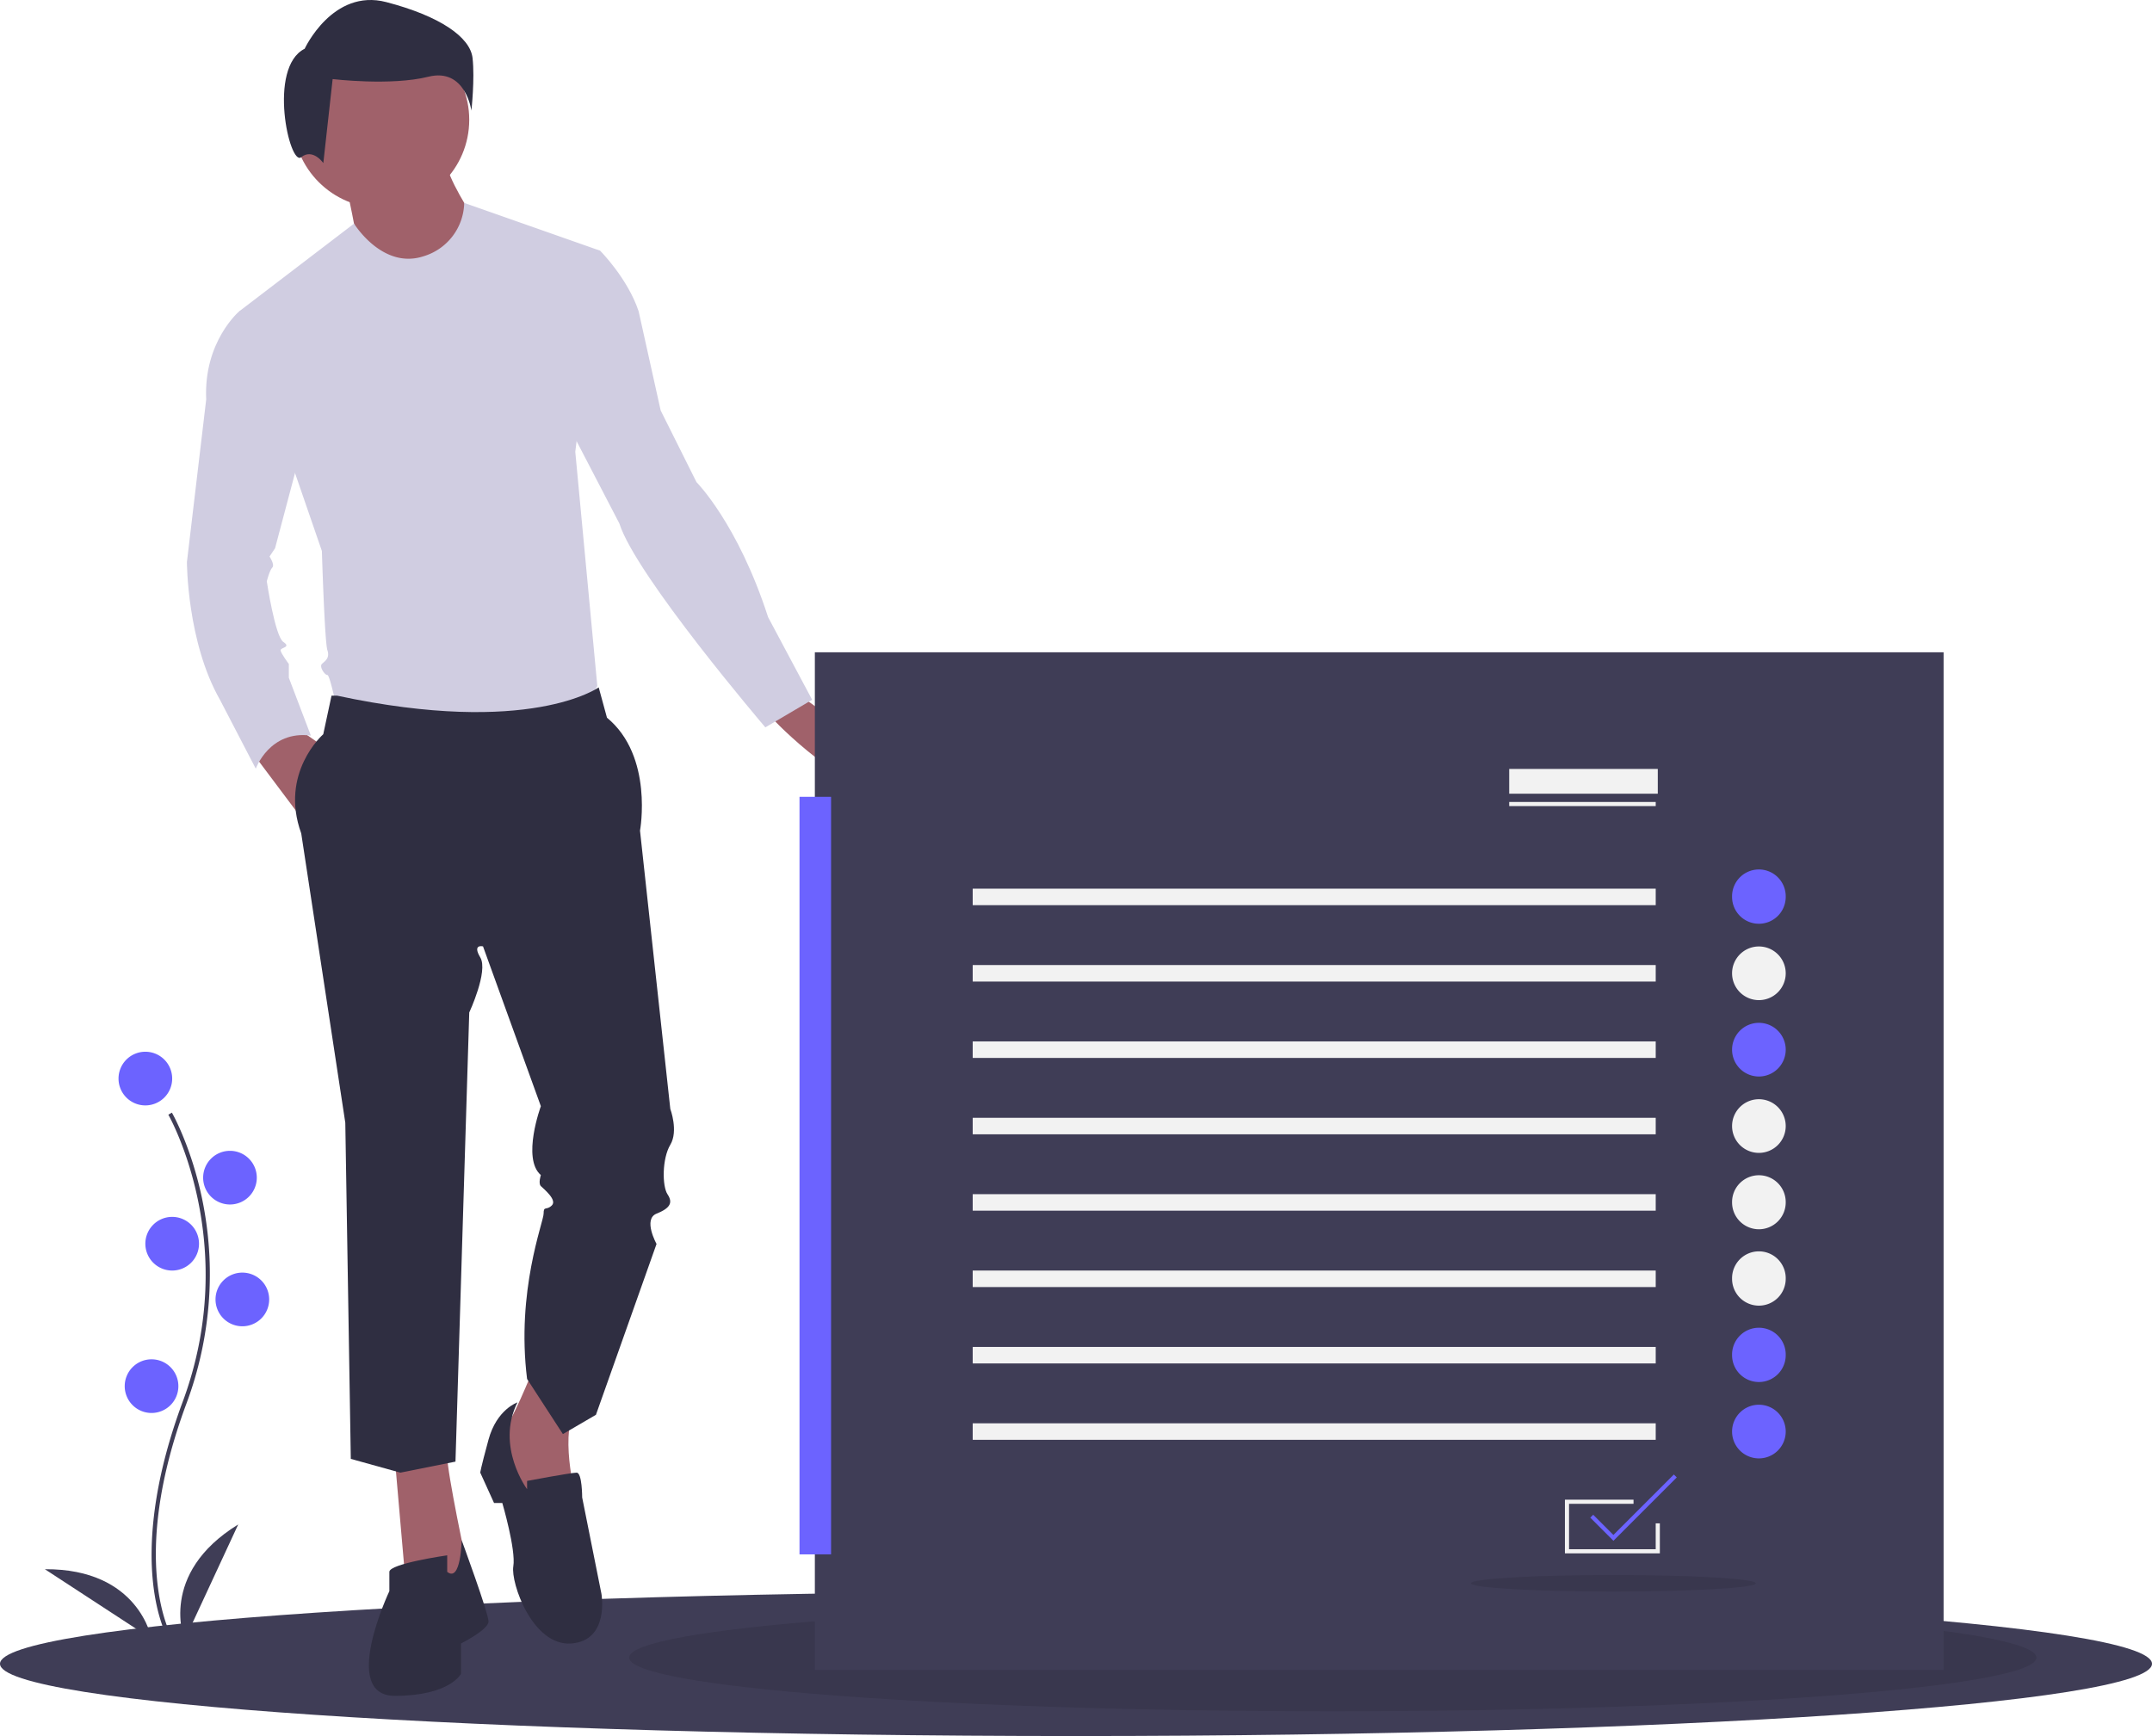 <?xml version="1.0" encoding="UTF-8"?> <svg xmlns="http://www.w3.org/2000/svg" width="440" height="355" fill="none"><g clip-path="url(#a)"><path fill="#3F3D56" d="M220 354.999c121.503 0 220-6.614 220-14.774s-98.497-14.774-220-14.774S0 332.066 0 340.225c0 8.16 98.497 14.774 220 14.774"></path><path fill="#000" d="M272.503 349.934c79.457 0 143.87-4.913 143.87-10.975s-64.413-10.975-143.87-10.975-143.87 4.914-143.87 10.975c0 6.062 64.413 10.975 143.87 10.975" opacity=".1"></path><path fill="#A0616A" d="m80.734 298.323 2.253 25.918 10.137 2.254 2.252-6.761s-3.942-18.594-3.942-21.974zM108.892 280.295s-4.506 11.269-6.195 12.395c-1.69 1.127 5.068 15.777 5.068 15.777l10.137-1.691s-3.379-11.832-.563-18.593z"></path><path fill="#2F2E41" d="M105.798 286.773s-4.224 1.409-5.913 7.607-1.69 6.761-1.69 6.761l2.816 6.198h1.69s2.815 9.578 2.252 12.959c-.563 3.38 3.942 16.339 11.826 15.776 7.884-.564 6.195-10.142 6.195-10.142l-3.942-19.72s0-5.071-1.126-5.071c-1.127 0-10.137 1.69-10.137 1.69v1.691s-6.476-8.734-1.971-17.749M91.437 321.425v-3.38s-11.826 1.69-11.826 3.38v3.944s-10.137 21.411 1.126 21.411 13.516-4.508 13.516-4.508v-6.197s5.632-2.818 5.632-4.508-5.496-16.622-5.496-16.622-.136 8.734-2.952 6.48"></path><path fill="#A0616A" d="M77.92 42.525c9.952 0 18.02-8.073 18.02-18.03s-8.068-18.03-18.02-18.03-18.022 8.072-18.022 18.03c0 9.957 8.069 18.03 18.021 18.03"></path><path fill="#A0616A" d="M70.879 38.3s2.252 10.706 2.252 11.832 10.7 6.198 10.7 6.198l9.574-1.69 3.379-10.142s-5.632-8.451-5.632-11.832z"></path><path fill="#D0CDE1" d="M72.389 45.728s5.813 9.475 14.26 6.658a11.65 11.65 0 0 0 8.263-10.896l27.779 9.769-5.068 41.13 4.505 47.892-3.379 6.198H69.192s-1.69-8.451-2.253-8.451-1.69-1.691-1.126-2.254c.563-.564 1.689-1.127 1.126-2.817s-1.126-20.284-1.126-20.284L48.918 63.654z"></path><path fill="#A0616A" d="m50.89 152.958 10.137 13.522s1.69-14.086 3.942-14.649l-5.631-3.944zM163.518 142.254s15.205 9.578 13.516 15.776-19.147-10.705-19.147-11.269c0-.563 5.631-4.507 5.631-4.507"></path><path fill="#2F2E41" d="M68.91 142.253h-1.126l-1.69 7.888s-9.01 7.888-4.504 20.283l9.01 59.161 1.126 68.739 10.137 2.817 11.263-2.254 2.816-91.839s3.942-8.452 2.253-11.269.563-2.254.563-2.254l11.826 32.679s-3.942 10.705 0 14.086c0 0-.563 1.69 0 2.254.563.563 3.379 2.817 2.252 3.944-1.126 1.127-1.689 0-1.689 1.69s-5.632 15.776-3.379 33.806l7.321 11.269 6.758-3.944 12.389-34.933s-2.815-5.071 0-6.198 3.379-2.254 2.253-3.944-1.126-7.325.563-10.142c1.69-2.817 0-7.324 0-7.324l-6.195-56.907s2.816-15.213-6.757-23.101l-1.69-6.198s-14.079 10.142-53.5 1.691M62.293 9.97S68.014-2.434 78.98.428s17.165 7.155 17.641 11.449c.477 4.293-.238 10.733-.238 10.733s-1.192-8.825-8.82-6.917c-7.63 1.908-19.55.477-19.55.477l-1.907 17.173s-2.145-3.1-4.53-1.192c-2.383 1.908-6.913-18.366.716-22.182"></path><path fill="#D0CDE1" d="M57.366 63.654h-8.447s-7.321 6.198-6.758 18.03l-3.942 33.243s0 16.339 6.758 28.171l7.32 14.086s2.816-7.888 11.264-6.761l-4.506-11.832v-2.817s-1.689-2.254-1.689-2.817 2.253-.564.563-1.691-3.379-12.395-3.379-12.395.563-2.254 1.127-2.817c.563-.564-.564-2.254-.564-2.254l1.127-1.69 7.32-27.609zM113.118 49.568l9.574 1.69s5.632 5.635 7.884 12.396l4.505 20.284 7.321 14.649s8.448 8.451 14.642 27.608l9.011 16.903-9.574 5.635s-26.468-30.989-29.847-41.695l-14.642-28.171z"></path><path fill="#3F3D56" d="M166.605 133.389h230.784v208.103H166.605z"></path><path fill="#6C63FF" d="M163.469 162.938h6.452v154.916h-6.452z"></path><path fill="#F2F2F2" d="M308.574 163.992h29.956v.844h-29.956zM308.574 157.238h30.378v5.066h-30.378zM339.373 317.643h-19.408v-10.975h14.028v.844h-13.184v9.287h17.72v-5.291h.844zM198.879 181.721H338.53v3.377H198.879zM198.879 197.34H338.53v3.377H198.879zM198.879 212.957H338.53v3.377H198.879zM198.879 228.576H338.53v3.377H198.879zM198.879 244.193H338.53v3.377H198.879zM198.879 259.812H338.53v3.377H198.879zM198.879 275.432H338.53v3.377H198.879zM198.879 291.049H338.53v3.377H198.879z"></path><path fill="#6C63FF" d="M359.625 188.897a5.486 5.486 0 0 0 5.485-5.488 5.486 5.486 0 1 0-10.969 0 5.486 5.486 0 0 0 5.484 5.488"></path><path fill="#F2F2F2" d="M359.625 204.516a5.486 5.486 0 0 0 5.485-5.487 5.486 5.486 0 0 0-5.485-5.488 5.486 5.486 0 0 0-5.484 5.488 5.486 5.486 0 0 0 5.484 5.487"></path><path fill="#6C63FF" d="M359.625 220.133a5.486 5.486 0 0 0 5.485-5.487 5.486 5.486 0 0 0-5.485-5.488 5.486 5.486 0 0 0-5.484 5.488 5.486 5.486 0 0 0 5.484 5.487"></path><path fill="#F2F2F2" d="M359.625 235.752a5.485 5.485 0 0 0 5.485-5.487 5.486 5.486 0 0 0-5.485-5.488 5.486 5.486 0 0 0-5.484 5.488 5.485 5.485 0 0 0 5.484 5.487M359.625 251.37a5.486 5.486 0 0 0 5.485-5.488 5.485 5.485 0 1 0-10.969 0 5.486 5.486 0 0 0 5.484 5.488M359.625 266.989a5.486 5.486 0 0 0 5.485-5.488 5.486 5.486 0 1 0-10.969 0 5.486 5.486 0 0 0 5.484 5.488"></path><path fill="#6C63FF" d="M359.625 282.608a5.486 5.486 0 0 0 5.485-5.488 5.486 5.486 0 1 0-10.969 0 5.486 5.486 0 0 0 5.484 5.488M359.625 298.225a5.486 5.486 0 0 0 5.485-5.487 5.486 5.486 0 0 0-5.485-5.488 5.486 5.486 0 0 0-5.484 5.488 5.486 5.486 0 0 0 5.484 5.487M329.881 315.074l-4.729-4.73.597-.597 4.132 4.134 12.359-12.365.596.596z"></path><path fill="#000" d="M329.881 325.451c16.078 0 29.112-.756 29.112-1.688 0-.933-13.034-1.689-29.112-1.689s-29.111.756-29.111 1.689c0 .932 13.033 1.688 29.111 1.688" opacity=".1"></path><path fill="#3F3D56" d="M34.424 335.169c-.097-.158-2.38-3.972-3.172-11.892-.726-7.266-.259-19.513 6.09-36.596 12.026-32.364-2.772-58.478-2.923-58.738l.73-.423c.038.065 3.857 6.723 6.112 17.325a75.6 75.6 0 0 1-3.128 42.13c-12.007 32.309-3.08 47.603-2.99 47.754z"></path><path fill="#6C63FF" d="M29.72 226.043a5.486 5.486 0 0 0 5.484-5.487 5.486 5.486 0 0 0-5.485-5.488 5.486 5.486 0 0 0-5.485 5.488 5.485 5.485 0 0 0 5.485 5.487M47.02 246.305a5.486 5.486 0 0 0 5.485-5.487 5.486 5.486 0 0 0-5.485-5.488 5.486 5.486 0 0 0-5.485 5.488 5.486 5.486 0 0 0 5.485 5.487M35.204 259.813a5.486 5.486 0 0 0 5.484-5.488 5.486 5.486 0 0 0-5.485-5.487 5.486 5.486 0 0 0-5.484 5.487 5.486 5.486 0 0 0 5.484 5.488M49.551 271.209a5.485 5.485 0 0 0 5.485-5.487 5.486 5.486 0 0 0-5.485-5.488 5.486 5.486 0 0 0-5.485 5.488 5.485 5.485 0 0 0 5.485 5.487M30.985 288.938a5.486 5.486 0 0 0 5.485-5.488 5.486 5.486 0 0 0-5.485-5.487 5.486 5.486 0 0 0-5.485 5.487 5.486 5.486 0 0 0 5.485 5.488"></path><path fill="#3F3D56" d="M37.737 335.371s-5.485-13.508 10.97-23.639zM30.992 335.127s-2.496-14.365-21.816-14.241z"></path></g><defs><clipPath id="a"><path fill="#fff" d="M0 0h440v355H0z"></path></clipPath></defs></svg> 